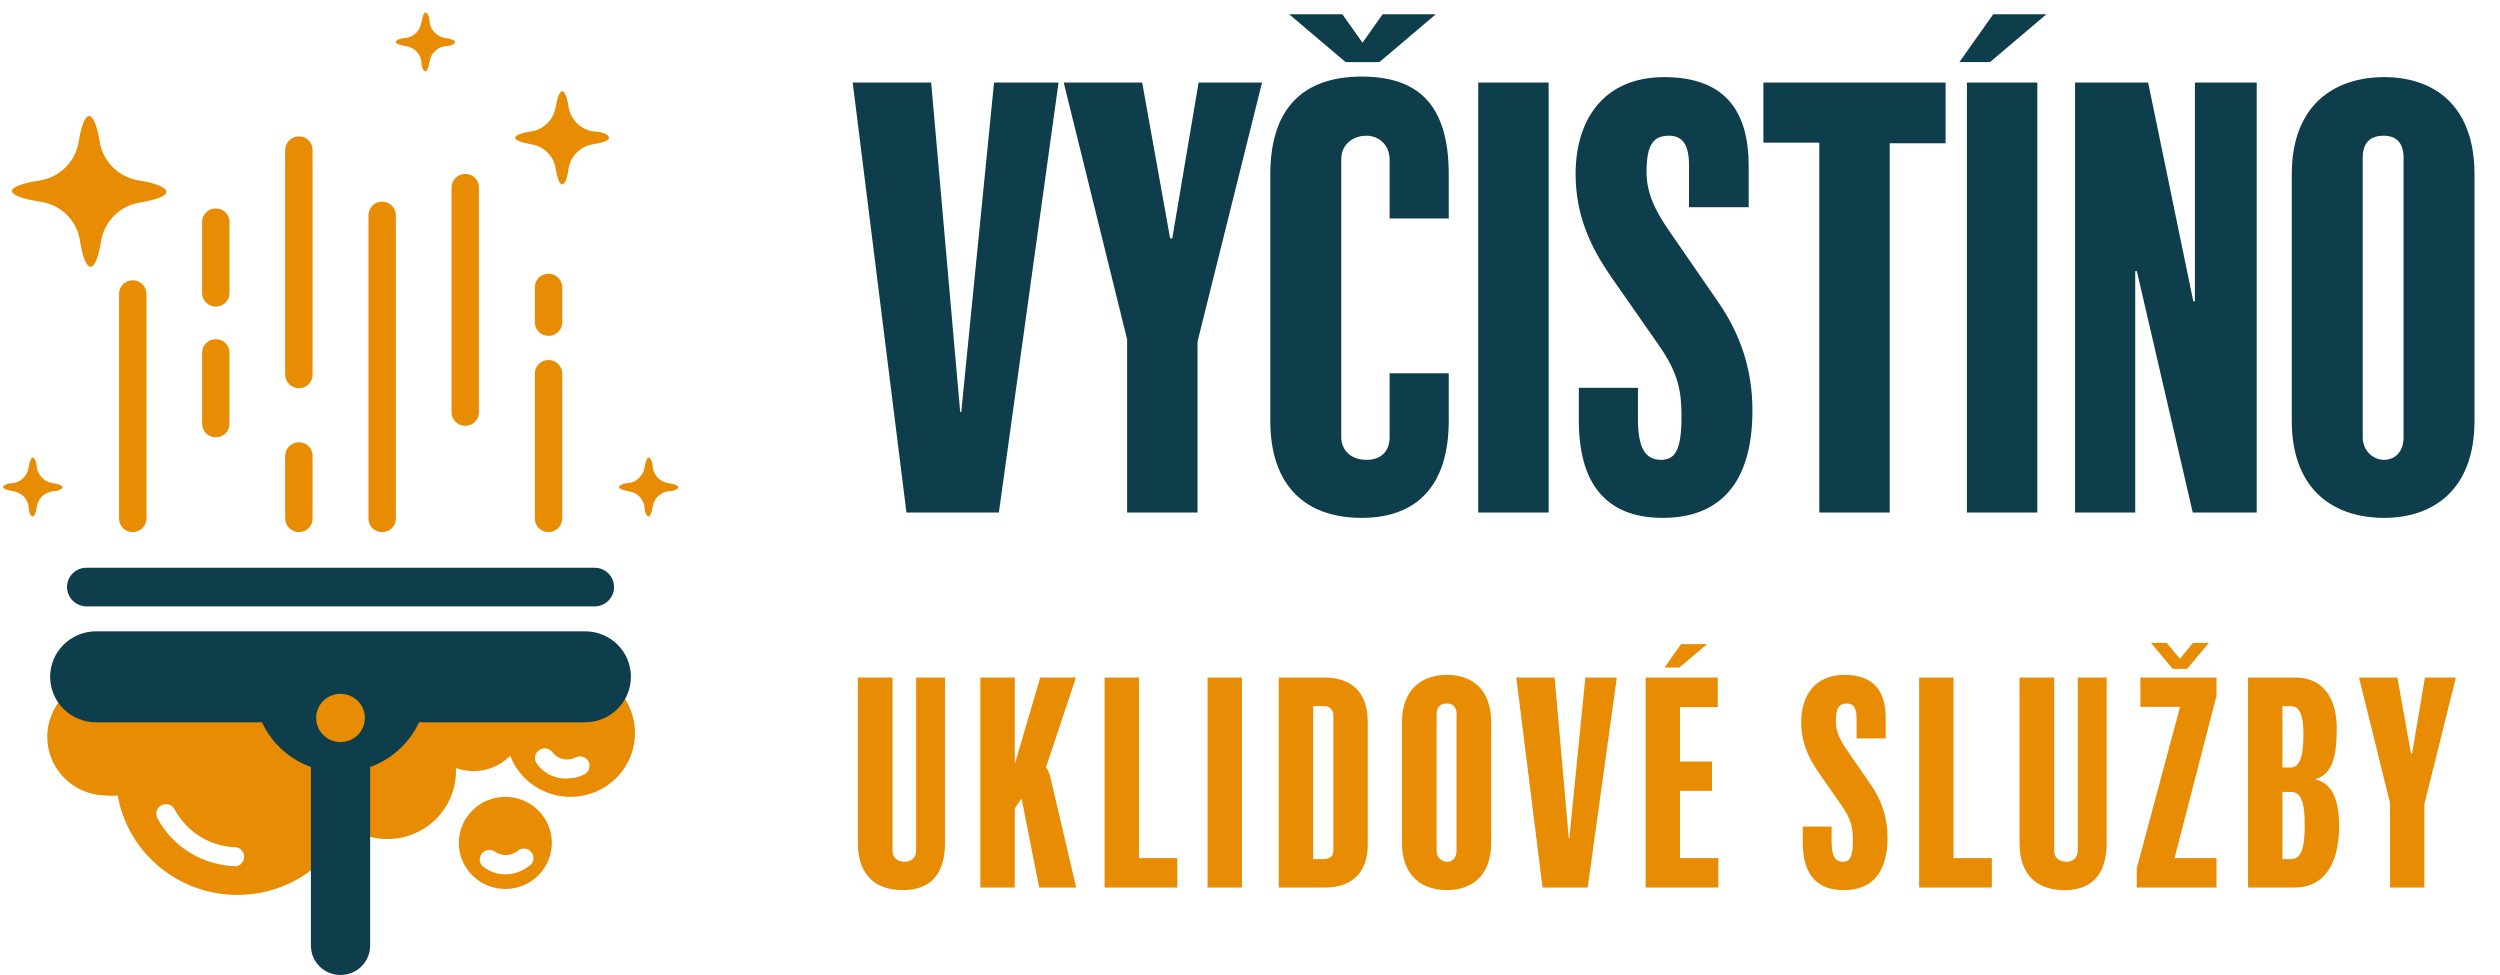 <?xml version="1.0" encoding="UTF-8"?>
<svg xmlns="http://www.w3.org/2000/svg" width="200" height="78" viewBox="0 0 200 78" fill="none">
  <path d="M84.684 6.6L79.911 41H72.515L68.215 6.6H74.493L76.815 32.959H76.901L79.524 6.6H84.684ZM100.963 6.6L95.803 27.326V41H90.17V27.154L85.096 6.6H91.374L93.61 19.07H93.782L95.889 6.6H100.963ZM115.9 33.647C115.9 38.936 113.277 41.43 108.934 41.43C104.505 41.43 101.624 38.936 101.624 33.647V13.953C101.624 8.363 104.548 6.127 108.934 6.127C113.406 6.127 115.9 8.32 115.9 13.953V17.479H111.17V12.792C111.17 11.545 110.267 10.857 109.321 10.857C108.289 10.857 107.3 11.502 107.3 12.749V34.98C107.3 35.883 107.945 36.786 109.321 36.786C110.654 36.786 111.17 35.926 111.17 34.98V29.863H115.9V33.647ZM123.891 41H118.258V6.6H123.891V41ZM140.195 32.83C140.195 38.721 137.529 41.43 133.014 41.43C129.015 41.43 126.306 39.28 126.306 33.647V31.024H131.036V33.518C131.036 35.797 131.595 36.786 132.885 36.786C134.003 36.786 134.519 36.012 134.519 33.346C134.519 31.368 134.304 29.906 132.713 27.627L128.843 22.08C127.338 19.887 126.048 17.35 126.048 13.91C126.048 9.696 128.198 6.17 133.143 6.17C138.174 6.17 139.894 9.094 139.894 13.265V16.576H135.121V13.222C135.121 11.588 134.605 10.857 133.53 10.857C132.283 10.857 131.724 11.545 131.724 13.738C131.724 15.329 132.283 16.662 133.53 18.468L137.443 24.144C139.206 26.681 140.195 29.519 140.195 32.83ZM155.648 11.459H151.176V41H145.543V11.416H141.071V6.6H155.648V11.459ZM162.986 41H157.353V6.6H162.986V41ZM163.717 1.139L159.202 4.966H156.751L159.46 1.139H163.717ZM180.537 41H175.42L170.948 21.693H170.819V41H166.003V6.6H171.851L175.463 24.101H175.592V6.6H180.537V41ZM197.961 33.647C197.961 39.28 194.564 41.43 190.737 41.43C186.781 41.43 183.341 39.28 183.341 33.647V13.953C183.341 8.32 186.824 6.17 190.737 6.17C194.607 6.17 197.961 8.32 197.961 13.953V33.647ZM192.285 34.98V12.62C192.285 11.459 191.726 10.857 190.694 10.857C189.576 10.857 189.017 11.459 189.017 12.62V34.98C189.017 36.055 189.834 36.786 190.737 36.786C191.597 36.786 192.285 36.141 192.285 34.98Z" fill="#0E3D4B"></path>
  <path d="M75.602 67.409C75.602 70.16 74.237 71.21 72.221 71.21C70.184 71.21 68.63 70.16 68.63 67.409V54.2H71.402V68.06C71.402 68.69 71.885 68.942 72.389 68.942C72.83 68.942 73.292 68.669 73.292 68.06V54.2H75.602V67.409ZM86.094 71H83.133L81.726 63.881L81.18 64.679V71H78.429V54.2H81.18V61.004H81.222L83.217 54.2H86.073L83.679 61.382C83.784 61.529 83.931 61.802 83.994 62.033L86.094 71ZM94.185 71H88.368V54.2H91.119V68.648H94.185V71ZM99.357 71H96.606V54.2H99.357V71ZM109.42 67.556C109.42 69.719 108.265 71 105.976 71H102.301V54.2H105.892C108.244 54.2 109.42 55.46 109.42 57.791V67.556ZM106.669 68.06V57.245C106.669 56.783 106.375 56.489 105.934 56.489H105.052V68.732H105.85C106.375 68.732 106.669 68.501 106.669 68.06ZM119.296 67.409C119.296 70.16 117.637 71.21 115.768 71.21C113.836 71.21 112.156 70.16 112.156 67.409V57.791C112.156 55.04 113.857 53.99 115.768 53.99C117.658 53.99 119.296 55.04 119.296 57.791V67.409ZM116.524 68.06V57.14C116.524 56.573 116.251 56.279 115.747 56.279C115.201 56.279 114.928 56.573 114.928 57.14V68.06C114.928 68.585 115.327 68.942 115.768 68.942C116.188 68.942 116.524 68.627 116.524 68.06ZM129.347 54.2L127.016 71H123.404L121.304 54.2H124.37L125.504 67.073H125.546L126.827 54.2H129.347ZM137.465 71H131.648V54.2H137.423V56.573H134.399V60.92H136.961V63.272H134.399V68.648H137.465V71ZM136.562 51.533L134.357 53.402H133.16L134.483 51.533H136.562ZM151.003 67.01C151.003 69.887 149.701 71.21 147.496 71.21C145.543 71.21 144.22 70.16 144.22 67.409V66.128H146.53V67.346C146.53 68.459 146.803 68.942 147.433 68.942C147.979 68.942 148.231 68.564 148.231 67.262C148.231 66.296 148.126 65.582 147.349 64.469L145.459 61.76C144.724 60.689 144.094 59.45 144.094 57.77C144.094 55.712 145.144 53.99 147.559 53.99C150.016 53.99 150.856 55.418 150.856 57.455V59.072H148.525V57.434C148.525 56.636 148.273 56.279 147.748 56.279C147.139 56.279 146.866 56.615 146.866 57.686C146.866 58.463 147.139 59.114 147.748 59.996L149.659 62.768C150.52 64.007 151.003 65.393 151.003 67.01ZM159.348 71H153.531V54.2H156.282V68.648H159.348V71ZM168.533 67.409C168.533 70.16 167.168 71.21 165.152 71.21C163.115 71.21 161.561 70.16 161.561 67.409V54.2H164.333V68.06C164.333 68.69 164.816 68.942 165.32 68.942C165.761 68.942 166.223 68.669 166.223 68.06V54.2H168.533V67.409ZM177.323 71H170.939V69.467L174.404 56.552H171.233V54.2H177.323V55.649L173.963 68.648H177.323V71ZM176.714 51.428L174.971 53.507H173.816L172.073 51.428H173.333L174.383 52.688H174.404L175.433 51.428H176.714ZM187.13 66.128C187.13 68.396 186.374 71 183.56 71H179.843V54.2H183.56C186.185 54.2 186.941 56.3 186.941 58.295C186.941 60.5 186.584 61.928 185.261 62.327V62.369C186.479 62.642 187.13 63.818 187.13 66.128ZM184.274 58.715C184.274 56.888 183.812 56.489 183.266 56.489H182.594V61.403H183.245C183.917 61.403 184.274 60.689 184.274 58.715ZM184.379 65.981C184.379 63.965 184.001 63.356 183.266 63.356H182.594V68.732H183.266C184.085 68.732 184.379 67.892 184.379 65.981ZM196.471 54.2L193.951 64.322V71H191.2V64.238L188.722 54.2H191.788L192.88 60.29H192.964L193.993 54.2H196.471Z" fill="#E88C03"></path>
  <path d="M45.6 53.356C44.783 53.368 43.981 53.573 43.26 53.955C42.54 54.336 41.922 54.883 41.459 55.549C41.041 54.8 40.396 54.2 39.615 53.834C38.834 53.468 37.956 53.355 37.106 53.51C36.256 53.665 35.477 54.081 34.879 54.699C34.282 55.317 33.895 56.105 33.774 56.952C32.821 56.387 31.716 56.125 30.608 56.199C29.5 56.274 28.441 56.682 27.574 57.369C26.842 55.992 25.784 54.812 24.491 53.93C23.197 53.048 21.706 52.49 20.146 52.304C18.586 52.119 17.004 52.311 15.536 52.865C14.068 53.419 12.757 54.317 11.717 55.483C11.15 54.97 10.465 54.601 9.721 54.408C8.977 54.216 8.198 54.205 7.449 54.377C6.7 54.55 6.005 54.9 5.423 55.397C4.841 55.895 4.391 56.525 4.11 57.233C3.829 57.942 3.727 58.707 3.811 59.464C3.896 60.22 4.165 60.945 4.595 61.575C5.026 62.206 5.605 62.723 6.282 63.083C6.96 63.442 7.716 63.633 8.484 63.639C8.793 63.674 9.105 63.674 9.414 63.639C9.772 65.65 10.766 67.496 12.253 68.911C13.741 70.326 15.644 71.235 17.687 71.509C19.731 71.782 21.81 71.405 23.623 70.432C25.436 69.458 26.889 67.94 27.773 66.095C28.71 66.76 29.832 67.12 30.984 67.125C31.705 67.125 32.419 66.985 33.086 66.711C33.752 66.438 34.358 66.038 34.868 65.533C35.378 65.028 35.782 64.428 36.058 63.769C36.334 63.109 36.476 62.402 36.476 61.688C36.476 61.688 36.476 61.534 36.476 61.447C36.924 61.605 37.396 61.686 37.871 61.688C38.42 61.69 38.965 61.583 39.471 61.372C39.977 61.161 40.435 60.851 40.817 60.46C41.152 61.331 41.722 62.094 42.464 62.668C43.206 63.241 44.092 63.602 45.027 63.713C45.961 63.823 46.909 63.678 47.766 63.294C48.624 62.91 49.359 62.3 49.892 61.532C50.425 60.764 50.735 59.866 50.789 58.936C50.844 58.005 50.64 57.078 50.2 56.254C49.761 55.43 49.102 54.741 48.295 54.261C47.488 53.781 46.564 53.529 45.622 53.532L45.6 53.356ZM18.871 69.296C17.57 69.267 16.3 68.894 15.194 68.216C14.088 67.537 13.186 66.578 12.581 65.437C12.536 65.346 12.509 65.248 12.502 65.147C12.495 65.046 12.509 64.945 12.542 64.849C12.575 64.753 12.627 64.665 12.694 64.589C12.762 64.513 12.844 64.451 12.935 64.407C13.121 64.322 13.333 64.311 13.527 64.376C13.721 64.441 13.882 64.578 13.976 64.757C14.449 65.65 15.155 66.4 16.019 66.932C16.883 67.464 17.875 67.758 18.893 67.783C19.073 67.814 19.237 67.906 19.355 68.045C19.473 68.183 19.537 68.358 19.537 68.539C19.537 68.721 19.473 68.896 19.355 69.034C19.237 69.173 19.073 69.265 18.893 69.296H18.871ZM46.752 61.951C46.304 62.171 45.811 62.283 45.312 62.28C44.841 62.294 44.374 62.188 43.955 61.974C43.537 61.759 43.181 61.441 42.92 61.052C42.811 60.883 42.773 60.678 42.814 60.481C42.855 60.284 42.973 60.111 43.142 60C43.227 59.943 43.324 59.903 43.425 59.883C43.526 59.863 43.63 59.863 43.731 59.883C43.832 59.904 43.928 59.944 44.013 60.002C44.098 60.059 44.171 60.133 44.227 60.219C44.437 60.483 44.734 60.665 45.066 60.733C45.399 60.802 45.745 60.751 46.043 60.592C46.225 60.499 46.437 60.482 46.632 60.544C46.827 60.605 46.989 60.741 47.084 60.92C47.171 61.102 47.186 61.309 47.124 61.501C47.062 61.692 46.929 61.853 46.752 61.951Z" fill="#E88C03"></path>
  <path d="M46.818 50.506H7.687C6.712 50.506 5.777 50.89 5.088 51.572C4.398 52.255 4.011 53.181 4.011 54.146C4.011 55.111 4.398 56.037 5.088 56.719C5.777 57.402 6.712 57.785 7.687 57.785H46.818C47.789 57.779 48.719 57.394 49.403 56.712C50.088 56.03 50.472 55.107 50.472 54.146C50.475 53.669 50.383 53.196 50.2 52.755C50.018 52.313 49.749 51.912 49.41 51.574C49.07 51.235 48.666 50.967 48.222 50.784C47.777 50.6 47.3 50.506 46.818 50.506Z" fill="#0E3D4B"></path>
  <path d="M47.571 45.42H6.912C6.501 45.42 6.107 45.581 5.816 45.869C5.525 46.157 5.362 46.547 5.362 46.955C5.362 47.364 5.524 47.756 5.815 48.047C6.105 48.339 6.499 48.505 6.912 48.511H47.571C47.776 48.511 47.98 48.471 48.169 48.392C48.359 48.314 48.531 48.199 48.675 48.054C48.819 47.909 48.933 47.737 49.01 47.548C49.086 47.36 49.124 47.158 49.121 46.955C49.121 46.547 48.958 46.157 48.667 45.869C48.377 45.581 47.982 45.42 47.571 45.42Z" fill="#0E3D4B"></path>
  <path d="M34.151 54.935C34.151 51.164 31.051 54.343 27.242 54.343C23.433 54.343 20.332 51.164 20.332 54.935C20.332 56.749 21.06 58.489 22.356 59.772C23.652 61.055 25.409 61.776 27.242 61.776C29.074 61.776 30.832 61.055 32.127 59.772C33.423 58.489 34.151 56.749 34.151 54.935Z" fill="#0E3D4B"></path>
  <path d="M27.242 57.434C26.613 57.434 26.01 57.682 25.566 58.122C25.122 58.562 24.872 59.158 24.872 59.781V75.654C24.872 76.276 25.122 76.873 25.566 77.313C26.01 77.753 26.613 78 27.242 78C27.87 78 28.473 77.753 28.917 77.313C29.361 76.873 29.611 76.276 29.611 75.654V59.781C29.611 59.158 29.361 58.562 28.917 58.122C28.473 57.682 27.87 57.434 27.242 57.434Z" fill="#0E3D4B"></path>
  <path d="M10.61 42.569C10.322 42.569 10.046 42.456 9.843 42.255C9.639 42.053 9.525 41.78 9.525 41.495V23.517C9.522 23.374 9.548 23.232 9.601 23.099C9.654 22.966 9.734 22.845 9.835 22.743C9.936 22.641 10.057 22.56 10.19 22.504C10.323 22.449 10.466 22.421 10.61 22.421C10.904 22.421 11.186 22.536 11.393 22.742C11.601 22.947 11.718 23.226 11.718 23.517V41.495C11.712 41.782 11.592 42.055 11.386 42.256C11.178 42.457 10.9 42.569 10.61 42.569Z" fill="#E88C03"></path>
  <path d="M30.563 42.569C30.276 42.569 30 42.456 29.796 42.255C29.593 42.053 29.478 41.78 29.478 41.495V17.224C29.475 17.081 29.501 16.939 29.555 16.806C29.608 16.674 29.687 16.552 29.788 16.45C29.889 16.348 30.01 16.267 30.143 16.212C30.276 16.157 30.419 16.128 30.563 16.128C30.857 16.128 31.139 16.244 31.346 16.449C31.554 16.655 31.671 16.933 31.671 17.224V41.495C31.671 41.638 31.642 41.779 31.586 41.911C31.53 42.043 31.448 42.163 31.345 42.263C31.242 42.363 31.12 42.441 30.985 42.494C30.851 42.547 30.708 42.572 30.563 42.569Z" fill="#E88C03"></path>
  <path d="M37.229 34.063C37.085 34.066 36.941 34.04 36.807 33.987C36.673 33.935 36.551 33.856 36.448 33.756C36.344 33.656 36.263 33.536 36.207 33.404C36.151 33.273 36.122 33.131 36.122 32.988V15.01C36.122 14.719 36.239 14.44 36.446 14.235C36.654 14.029 36.936 13.914 37.229 13.914C37.374 13.914 37.517 13.942 37.65 13.998C37.783 14.053 37.904 14.134 38.005 14.236C38.106 14.338 38.185 14.459 38.238 14.592C38.291 14.725 38.317 14.867 38.314 15.01V32.988C38.314 33.129 38.286 33.269 38.232 33.399C38.177 33.53 38.097 33.648 37.997 33.748C37.896 33.848 37.776 33.927 37.645 33.981C37.513 34.035 37.372 34.063 37.229 34.063Z" fill="#E88C03"></path>
  <path d="M43.873 42.569C43.585 42.569 43.309 42.456 43.105 42.255C42.902 42.053 42.788 41.78 42.788 41.495V29.897C42.785 29.754 42.81 29.612 42.864 29.479C42.917 29.346 42.996 29.225 43.097 29.123C43.199 29.021 43.319 28.94 43.452 28.884C43.585 28.829 43.728 28.801 43.873 28.801C44.166 28.801 44.448 28.916 44.656 29.122C44.863 29.327 44.98 29.606 44.98 29.897V41.495C44.974 41.782 44.855 42.055 44.648 42.256C44.441 42.457 44.163 42.569 43.873 42.569Z" fill="#E88C03"></path>
  <path d="M43.873 26.871C43.728 26.871 43.585 26.843 43.452 26.788C43.319 26.732 43.199 26.651 43.097 26.549C42.996 26.447 42.917 26.326 42.864 26.193C42.81 26.06 42.785 25.918 42.788 25.775V22.969C42.788 22.684 42.902 22.41 43.105 22.209C43.309 22.008 43.585 21.894 43.873 21.894C44.163 21.894 44.441 22.007 44.648 22.208C44.855 22.409 44.974 22.682 44.98 22.969V25.863C44.958 26.138 44.831 26.395 44.626 26.582C44.421 26.769 44.152 26.872 43.873 26.871Z" fill="#E88C03"></path>
  <path d="M17.254 24.525C16.966 24.525 16.69 24.412 16.487 24.211C16.283 24.009 16.169 23.736 16.169 23.451V17.75C16.169 17.466 16.283 17.192 16.487 16.991C16.69 16.789 16.966 16.676 17.254 16.676C17.398 16.673 17.542 16.699 17.676 16.752C17.81 16.804 17.933 16.883 18.036 16.983C18.139 17.083 18.221 17.203 18.277 17.334C18.332 17.466 18.361 17.608 18.361 17.75V23.451C18.361 23.594 18.332 23.735 18.277 23.867C18.221 23.999 18.139 24.118 18.036 24.218C17.933 24.319 17.81 24.397 17.676 24.45C17.542 24.503 17.398 24.528 17.254 24.525Z" fill="#E88C03"></path>
  <path d="M17.254 34.983C16.966 34.983 16.69 34.87 16.487 34.669C16.283 34.467 16.169 34.194 16.169 33.909V28.209C16.169 27.924 16.283 27.651 16.487 27.449C16.69 27.248 16.966 27.134 17.254 27.134C17.398 27.131 17.542 27.157 17.676 27.21C17.81 27.262 17.933 27.341 18.036 27.441C18.139 27.541 18.221 27.661 18.277 27.793C18.332 27.924 18.361 28.066 18.361 28.209V33.909C18.361 34.052 18.332 34.194 18.277 34.325C18.221 34.457 18.139 34.577 18.036 34.677C17.933 34.777 17.81 34.855 17.676 34.908C17.542 34.961 17.398 34.986 17.254 34.983Z" fill="#E88C03"></path>
  <path d="M23.92 31.059C23.63 31.059 23.352 30.947 23.145 30.746C22.938 30.545 22.818 30.272 22.812 29.985V12.006C22.812 11.716 22.929 11.437 23.137 11.231C23.345 11.025 23.626 10.91 23.92 10.91C24.064 10.91 24.207 10.938 24.34 10.994C24.473 11.049 24.594 11.13 24.695 11.232C24.796 11.335 24.875 11.456 24.929 11.588C24.982 11.721 25.008 11.863 25.005 12.006V29.985C25.005 30.27 24.891 30.543 24.687 30.744C24.484 30.946 24.208 31.059 23.92 31.059Z" fill="#E88C03"></path>
  <path d="M23.92 42.569C23.63 42.569 23.352 42.457 23.145 42.256C22.938 42.055 22.818 41.782 22.812 41.495V36.452C22.818 36.166 22.938 35.892 23.145 35.691C23.352 35.491 23.63 35.378 23.92 35.378C24.208 35.378 24.484 35.491 24.687 35.693C24.891 35.894 25.005 36.167 25.005 36.452V41.495C25.005 41.78 24.891 42.053 24.687 42.255C24.484 42.456 24.208 42.569 23.92 42.569Z" fill="#E88C03"></path>
  <path d="M47.438 10.515C46.952 10.432 46.504 10.202 46.155 9.857C45.806 9.511 45.574 9.067 45.489 8.586C45.379 7.797 45.179 7.292 44.98 7.292C44.781 7.292 44.581 7.797 44.449 8.586C44.367 9.069 44.136 9.514 43.787 9.86C43.437 10.206 42.987 10.435 42.5 10.515C41.702 10.625 41.215 10.822 41.215 11.02C41.215 11.217 41.702 11.414 42.5 11.546C42.99 11.62 43.443 11.847 43.794 12.194C44.145 12.541 44.374 12.99 44.449 13.475C44.581 14.264 44.758 14.747 44.98 14.747C45.201 14.747 45.379 14.264 45.489 13.475C45.567 12.991 45.798 12.544 46.148 12.198C46.498 11.851 46.949 11.623 47.438 11.546C48.235 11.414 48.722 11.239 48.722 11.02C48.722 10.8 48.235 10.515 47.438 10.515Z" fill="#E88C03"></path>
  <path d="M35.59 3.039C35.284 2.984 35.003 2.837 34.784 2.617C34.566 2.397 34.422 2.115 34.372 1.811C34.372 1.329 34.173 1 34.04 1C33.907 1 33.797 1.329 33.708 1.811C33.661 2.117 33.518 2.4 33.3 2.62C33.081 2.841 32.798 2.987 32.49 3.039C31.981 3.039 31.671 3.236 31.671 3.368C31.671 3.499 31.981 3.609 32.49 3.697C32.797 3.741 33.082 3.882 33.301 4.099C33.521 4.317 33.663 4.598 33.708 4.903C33.708 5.407 33.907 5.714 34.04 5.714C34.173 5.714 34.284 5.407 34.372 4.903C34.42 4.6 34.564 4.32 34.783 4.103C35.002 3.886 35.285 3.744 35.59 3.697C36.1 3.697 36.41 3.499 36.41 3.368C36.41 3.236 36.1 3.105 35.59 3.039Z" fill="#E88C03"></path>
  <path d="M4.188 38.645C3.878 38.594 3.591 38.448 3.369 38.228C3.147 38.008 2.999 37.724 2.948 37.417C2.948 36.935 2.749 36.606 2.616 36.606C2.483 36.606 2.372 36.935 2.284 37.417C2.24 37.724 2.098 38.009 1.879 38.23C1.66 38.451 1.375 38.596 1.066 38.645C0.556 38.645 0.246 38.842 0.246 38.974C0.246 39.105 0.556 39.215 1.066 39.303C1.373 39.347 1.657 39.488 1.877 39.705C2.097 39.923 2.239 40.204 2.284 40.508C2.284 41.013 2.483 41.32 2.616 41.32C2.749 41.32 2.882 41.013 2.948 40.508C3 40.204 3.148 39.923 3.371 39.707C3.594 39.49 3.88 39.349 4.188 39.303C4.675 39.303 5.008 39.105 5.008 38.974C5.008 38.842 4.653 38.711 4.188 38.645Z" fill="#E88C03"></path>
  <path d="M53.44 38.645C53.132 38.593 52.849 38.447 52.63 38.226C52.411 38.006 52.269 37.723 52.222 37.417C52.222 36.935 52.022 36.606 51.889 36.606C51.757 36.606 51.646 36.935 51.557 37.417C51.506 37.724 51.359 38.008 51.136 38.228C50.914 38.448 50.627 38.594 50.317 38.645C49.83 38.645 49.52 38.842 49.52 38.974C49.52 39.105 49.83 39.215 50.317 39.303C50.626 39.349 50.911 39.49 51.134 39.707C51.357 39.923 51.505 40.204 51.557 40.508C51.557 41.013 51.757 41.32 51.889 41.32C52.022 41.32 52.133 41.013 52.222 40.508C52.27 40.206 52.413 39.926 52.632 39.709C52.851 39.492 53.134 39.35 53.44 39.303C53.949 39.303 54.259 39.105 54.259 38.974C54.259 38.842 53.949 38.711 53.44 38.645Z" fill="#E88C03"></path>
  <path d="M11.12 14.44C10.334 14.317 9.607 13.952 9.043 13.397C8.478 12.842 8.105 12.126 7.975 11.348C7.776 10.077 7.466 9.288 7.133 9.288C6.801 9.288 6.491 10.077 6.292 11.348C6.167 12.124 5.797 12.84 5.237 13.395C4.676 13.95 3.952 14.316 3.169 14.44C1.885 14.637 0.955 14.944 0.955 15.273C0.955 15.602 1.774 15.909 3.169 16.128C3.983 16.231 4.741 16.595 5.325 17.166C5.909 17.736 6.288 18.481 6.403 19.285C6.602 20.557 6.912 21.346 7.244 21.346C7.576 21.346 7.886 20.557 8.086 19.285C8.212 18.507 8.585 17.788 9.15 17.233C9.715 16.677 10.443 16.314 11.23 16.194C12.515 15.975 13.312 15.69 13.312 15.339C13.312 14.988 12.404 14.637 11.12 14.44Z" fill="#E88C03"></path>
  <path d="M27.241 59.364C28.318 59.364 29.19 58.5 29.19 57.435C29.19 56.369 28.318 55.505 27.241 55.505C26.165 55.505 25.293 56.369 25.293 57.435C25.293 58.5 26.165 59.364 27.241 59.364Z" fill="#E88C03"></path>
  <path d="M44.05 66.599C43.882 65.883 43.501 65.234 42.957 64.734C42.413 64.234 41.731 63.906 40.997 63.793C40.264 63.681 39.513 63.788 38.842 64.1C38.17 64.413 37.608 64.918 37.229 65.55C36.849 66.181 36.669 66.911 36.712 67.644C36.754 68.378 37.017 69.082 37.468 69.667C37.918 70.251 38.534 70.689 39.237 70.923C39.941 71.158 40.699 71.179 41.415 70.984C42.341 70.731 43.132 70.134 43.623 69.317C44.114 68.499 44.267 67.525 44.05 66.599ZM42.5 69.142C42.124 69.472 41.677 69.712 41.193 69.844C40.739 69.97 40.26 69.982 39.8 69.879C39.339 69.776 38.913 69.56 38.558 69.252C38.438 69.109 38.376 68.928 38.381 68.743C38.386 68.557 38.459 68.38 38.586 68.243C38.712 68.107 38.885 68.021 39.071 68.001C39.258 67.98 39.445 68.028 39.599 68.134C39.875 68.329 40.21 68.424 40.548 68.404C40.887 68.384 41.208 68.25 41.459 68.024C41.613 67.918 41.8 67.871 41.986 67.891C42.172 67.911 42.345 67.997 42.472 68.134C42.599 68.27 42.672 68.447 42.677 68.633C42.682 68.818 42.619 68.999 42.5 69.142Z" fill="#E88C03"></path>
  <g clip-path="url(#clip0_3_58)">
    <path d="M114.138 41H108.505V6.6H114.138V41ZM114.869 1.139L110.354 4.966H107.903L110.612 1.139H114.869Z" fill="#0E3D4B"></path>
    <path d="M103.862 41H109.495V6.6H103.862V41ZM103.131 1.139L107.646 4.966H110.097L107.388 1.139H103.131Z" fill="#0E3D4B"></path>
  </g>
  <defs>
    <clipPath id="clip0_3_58">
      <rect width="12" height="6" fill="white" transform="translate(103)"></rect>
    </clipPath>
  </defs>
</svg>
